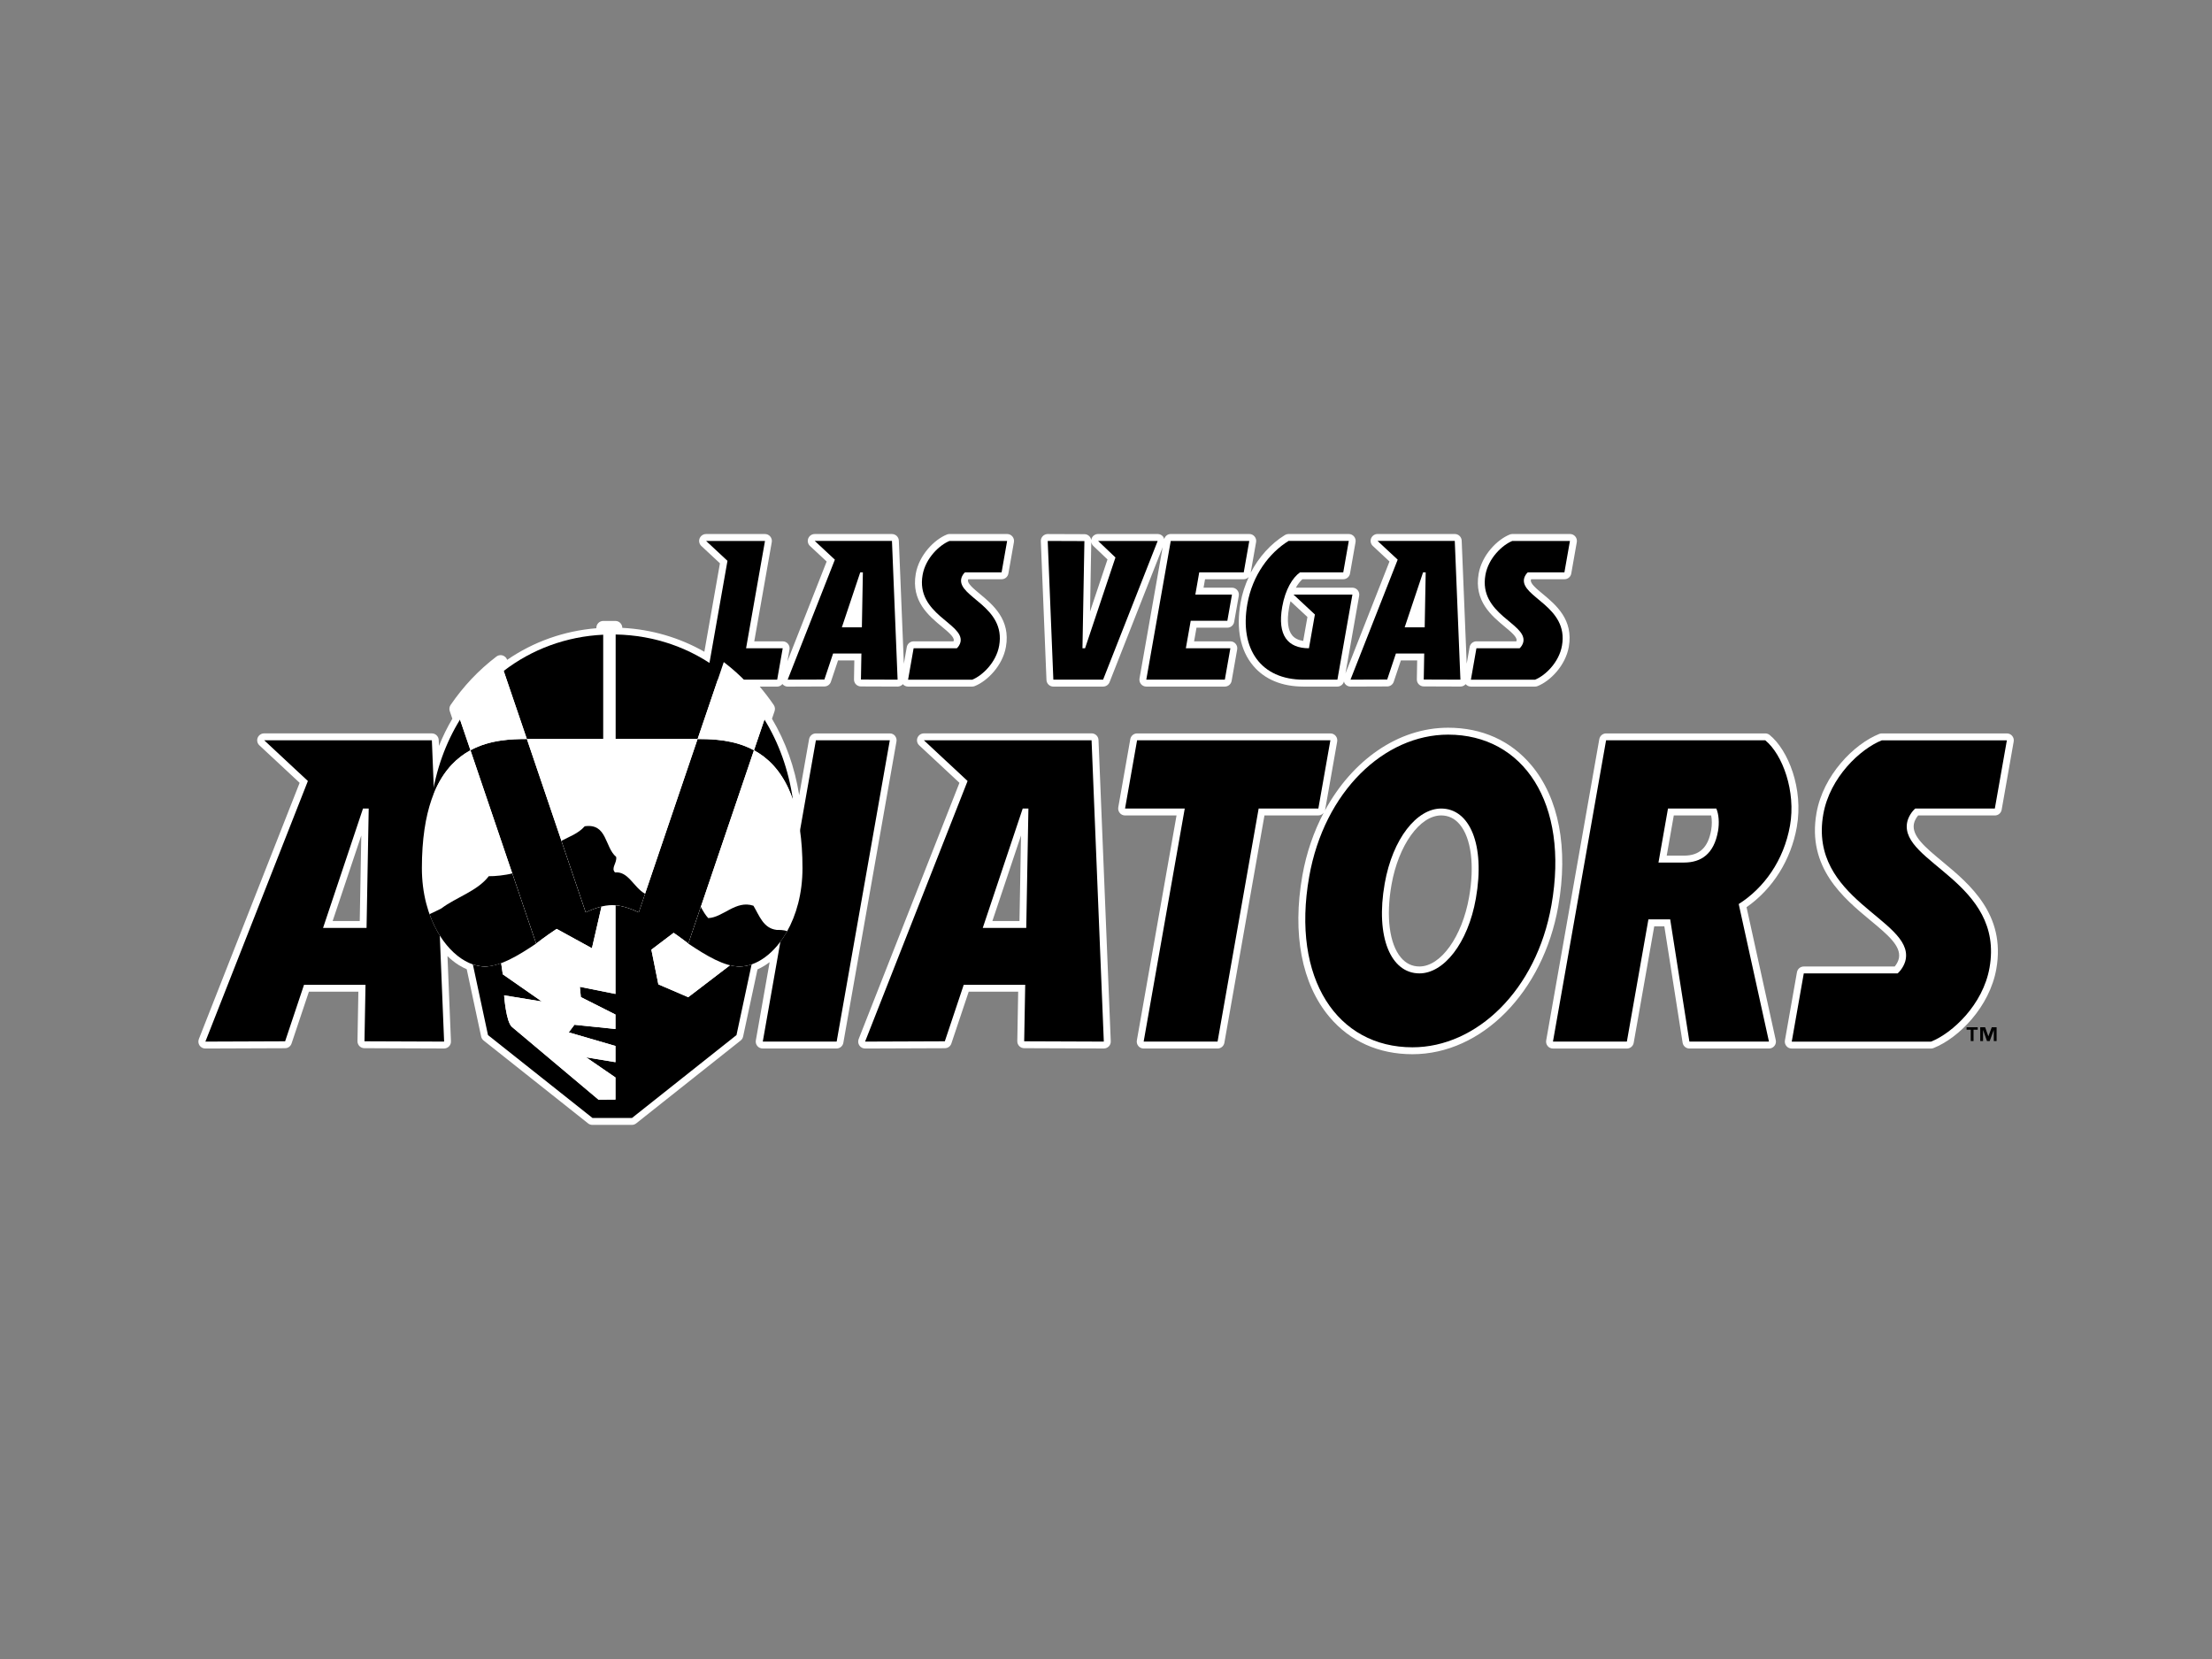 <?xml version="1.0" encoding="UTF-8"?>
<svg id="Layer_1" data-name="Layer 1" xmlns="http://www.w3.org/2000/svg" version="1.1" viewBox="0 0 800 600">
  <rect x="0" y="0" width="800" height="600" fill="#808080" stroke="none"/>
  <defs>
    <style>
      .cls-1 {
        fill: #000;
      }

      .cls-1, .cls-2 {
        stroke-width: 0px;
      }

      .cls-2 {
        fill: #fff;
      }
    </style>
  </defs>
  <g>
    <path class="cls-2" d="M323.72,266.14c-.47-.57-1.17-.89-1.91-.89h-26.73c-1.21,0-2.25.87-2.46,2.07l-3.58,20.27c-1.61-10.1-4.92-19.38-9.84-27.64l.94-2.77c.25-.74.14-1.56-.3-2.21-1.57-2.3-3.27-4.53-5.08-6.65h6.31c.77,0,1.44-.37,1.9-.93.47.56,1.14.93,1.89.93,0,0,13.29-.05,13.29-.05,1.07,0,2.02-.69,2.36-1.71l2.58-7.71h5.89l-.12,6.87c-.01.67.24,1.32.71,1.79s1.11.75,1.78.75c0,0,13.27.05,13.27.05.68,0,1.33-.28,1.8-.76.04-.04.05-.09.08-.13.47.56,1.17.89,1.91.89h23.19c.32,0,.63-.06.93-.18,4.58-1.82,10.09-7.41,11.28-14.19,1.74-9.87-4.71-15.22-9.41-19.12-2.23-1.85-4.54-3.76-4.32-5.02.02-.09.06-.2.11-.31h12.05c1.21,0,2.25-.87,2.46-2.07l2-11.36c.13-.73-.07-1.47-.55-2.04-.47-.57-1.17-.89-1.91-.89h-20.83c-.32,0-.63.06-.93.18-4.58,1.82-10.08,7.42-11.28,14.2-1.74,9.87,4.71,15.22,9.42,19.12,2.23,1.85,4.54,3.76,4.32,5.02-.02.09-.06.2-.11.31h-14.42c-1.21,0-2.25.87-2.46,2.07l-1.06,6.03-1.81-44.52c-.05-1.34-1.16-2.4-2.5-2.4h-27.93c-1.03,0-1.95.63-2.33,1.58-.38.95-.13,2.04.62,2.74l6.03,5.62-14.2,36.1.76-4.3c.13-.73-.07-1.47-.55-2.04-.47-.57-1.17-.89-1.91-.89h-10.28l6.33-35.88c.13-.73-.07-1.47-.55-2.04-.47-.57-1.17-.89-1.91-.89h-21.3c-1.03,0-1.95.63-2.33,1.58-.38.95-.13,2.04.62,2.74l6.73,6.27-5.64,31.99c-8.98-5.13-19.13-8.1-29.68-8.65h0c0-1.38-1.12-2.5-2.5-2.5h-4.38c-1.38,0-2.5,1.12-2.5,2.5v.14c-11.7.96-22.75,4.88-32.26,11.43h0c-.26-.77-.87-1.35-1.64-1.59-.24-.07-.49-.11-.73-.11-.54,0-1.07.18-1.51.51-3.22,2.45-6.27,5.19-9.06,8.15-2.72,2.89-5.25,6.04-7.52,9.37-.44.65-.55,1.47-.3,2.21l.94,2.76c-1.84,3.09-3.45,6.37-4.84,9.82l-.09-2.12c-.05-1.34-1.16-2.4-2.5-2.4h-60.65c-1.03,0-1.95.63-2.33,1.58s-.13,2.05.62,2.74l14.56,13.56-36.45,92.67c-.3.77-.21,1.64.26,2.33.47.68,1.24,1.09,2.06,1.09,0,0,28.85-.11,28.85-.11,1.07,0,2.02-.69,2.36-1.71l6.27-18.74h17.89l-.32,17.9c-.01.67.24,1.31.71,1.79s1.11.75,1.78.75c0,0,28.81.11,28.81.11.68,0,1.33-.28,1.8-.76.47-.49.73-1.15.7-1.84l-1.25-30.81c1.28,1.25,2.63,2.32,4.03,3.21l.6.34c.8.48,1.6.89,2.33,1.2l5.21,24.33c.12.57.43,1.07.89,1.44l37.79,29.98c.44.35.99.54,1.55.54h14.29c.56,0,1.11-.19,1.55-.54l37.79-29.98c.46-.36.77-.87.89-1.44l5.2-24.28c.82-.36,1.66-.81,2.53-1.34.01,0,.43-.27.44-.28.48-.31.95-.64,1.42-.99l-4.99,28.29c-.13.73.07,1.47.55,2.04.47.57,1.17.89,1.91.89h26.73c1.21,0,2.25-.87,2.46-2.07l19.21-108.97c.13-.73-.07-1.47-.55-2.04ZM130.67,302.15l-.56,30.94h-9.8l10.36-30.94Z"/>
    <path class="cls-2" d="M394.8,265.24h-60.65c-1.03,0-1.95.63-2.33,1.58s-.13,2.05.62,2.74l14.56,13.56-36.45,92.67c-.3.77-.21,1.64.26,2.33.47.68,1.24,1.09,2.06,1.09,0,0,28.85-.11,28.85-.11,1.07,0,2.02-.69,2.36-1.71l6.27-18.74h17.89l-.32,17.9c-.01.67.24,1.31.71,1.79s1.11.75,1.78.75c0,0,28.81.11,28.81.11.68,0,1.33-.28,1.8-.76.47-.49.73-1.15.7-1.84l-4.43-108.97c-.05-1.34-1.16-2.4-2.5-2.4ZM369.27,302.15l-.56,30.95h-9.8l10.36-30.95Z"/>
    <path class="cls-2" d="M727.73,266.14c-.47-.57-1.17-.89-1.91-.89h-45.23c-.32,0-.63.06-.93.18-9.2,3.67-20.29,14.95-22.7,28.62-3.49,19.75,9.76,30.74,19.43,38.76,6.24,5.18,11.17,9.26,10.39,13.67-.19,1.07-.85,2.26-1.54,3.07h-32.89c-1.21,0-2.25.87-2.46,2.07l-4.35,24.67c-.13.73.07,1.47.55,2.04.47.57,1.17.89,1.91.89h50.37c.32,0,.63-.06.93-.18,9.2-3.67,20.29-14.95,22.7-28.62,3.49-19.75-9.76-30.74-19.43-38.76-6.24-5.18-11.17-9.26-10.39-13.67.19-1.07.85-2.26,1.54-3.07h27.75c1.21,0,2.25-.87,2.46-2.07l4.35-24.67c.13-.73-.07-1.47-.55-2.04Z"/>
    <path class="cls-2" d="M649.85,299.02c2.43-13.77-3.09-27.7-9.83-33.21-.45-.36-1.01-.56-1.58-.56h-57.57c-1.21,0-2.25.87-2.46,2.07l-19.21,108.97c-.13.73.07,1.47.55,2.04.47.57,1.17.89,1.91.89h26.73c1.21,0,2.25-.87,2.46-2.07l7.43-42.14h3.65l6.61,42.09c.19,1.22,1.24,2.11,2.47,2.11h28.78c.76,0,1.47-.34,1.95-.93.47-.59.66-1.36.49-2.1l-10.57-48.08c9.49-6.61,16.09-17.11,18.2-29.08ZM605.34,294.92h13.53c.31,1.54.31,3.46,0,5.29-1.11,6.31-4.23,9.24-9.81,9.24h-6.27l2.56-14.53Z"/>
    <path class="cls-2" d="M553.82,276.73c-7.43-8.86-17.83-13.54-30.08-13.54-18.16,0-34.76,11.82-44.63,30.07.05-.14.12-.26.15-.41l4.35-24.67c.13-.73-.07-1.47-.55-2.04-.47-.57-1.17-.89-1.91-.89h-69.9c-1.21,0-2.25.87-2.46,2.07l-4.35,24.67c-.13.73.07,1.47.55,2.04.47.57,1.17.89,1.91.89h18.61l-14.35,81.36c-.13.73.07,1.47.55,2.04.47.57,1.17.89,1.91.89h26.73c1.21,0,2.25-.87,2.46-2.07l14.5-82.23h19.49c.79,0,1.48-.39,1.94-.98-3.58,6.8-6.26,14.44-7.72,22.72-3.71,21.03-.25,39.17,9.74,51.08,7.43,8.86,17.83,13.54,30.08,13.54,25.09,0,47.26-22.49,52.72-53.47,3.71-21.03.25-39.17-9.74-51.08ZM503.26,319.95c2.52-14.27,10.23-25.04,17.95-25.04,2.65,0,4.91,1.09,6.72,3.25,4.15,4.95,5.42,14.79,3.38,26.34-2.52,14.27-10.23,25.04-17.95,25.04-2.65,0-4.91-1.09-6.72-3.25-4.15-4.95-5.42-14.79-3.38-26.34Z"/>
    <path class="cls-2" d="M380.96,248.31h17.99c1.03,0,1.95-.63,2.33-1.58l19.21-48.83-8.37,47.48c-.13.73.07,1.47.55,2.04.47.57,1.17.89,1.91.89h28.4c1.21,0,2.25-.87,2.46-2.07l2-11.36c.13-.73-.07-1.47-.55-2.04-.47-.57-1.17-.89-1.91-.89h-13.12l.87-4.94h11.16c1.21,0,2.25-.87,2.46-2.07l1.67-9.47c.13-.73-.07-1.47-.55-2.04-.47-.57-1.17-.89-1.91-.89h-10.28l.54-3.05h14c.72,0,1.36-.33,1.82-.83-1.36,2.95-2.41,6.08-2.98,9.35-1.65,9.36-.08,17.23,4.56,22.75,4.14,4.94,10.42,7.55,18.16,7.55h12.31c1.14,0,2.09-.78,2.38-1.86.07.26.13.54.29.77.47.68,1.24,1.09,2.06,1.09,0,0,13.29-.05,13.29-.05,1.07,0,2.02-.69,2.36-1.71l2.58-7.71h5.89l-.12,6.87c-.01.67.24,1.31.71,1.79s1.11.75,1.78.75c0,0,13.27.05,13.27.05.68,0,1.33-.28,1.8-.76.03-.04.05-.09.08-.12.47.56,1.17.89,1.91.89h23.2c.32,0,.63-.06.93-.18,4.58-1.82,10.08-7.41,11.28-14.19,1.74-9.87-4.71-15.21-9.41-19.12-2.23-1.85-4.54-3.76-4.32-5.02.02-.09.06-.2.11-.31h12.05c1.21,0,2.25-.87,2.46-2.07l2-11.36c.13-.73-.07-1.47-.55-2.04-.47-.57-1.17-.89-1.91-.89h-20.83c-.32,0-.63.06-.93.18-4.58,1.83-10.09,7.42-11.28,14.2-1.74,9.87,4.71,15.21,9.41,19.12,2.23,1.85,4.54,3.76,4.31,5.02-.01.09-.05.2-.1.3h-14.42c-1.21,0-2.25.87-2.46,2.07l-1.06,6.02-1.81-44.51c-.05-1.34-1.16-2.4-2.5-2.4h-27.93c-1.03,0-1.95.63-2.33,1.58-.38.95-.13,2.04.62,2.74l6.03,5.62-15.92,40.47,4.95-28.07c.13-.73-.07-1.47-.55-2.04-.47-.57-1.17-.89-1.91-.89h-20.43c.76-1.35,1.58-2.36,2.36-3.05h14.76c1.21,0,2.25-.87,2.46-2.07l2-11.36c.13-.73-.07-1.47-.55-2.04-.47-.57-1.17-.89-1.91-.89h-21.77c-.46,0-.92.13-1.31.37-5.17,3.19-9.45,7.98-12.38,13.63l1.95-11.07c.13-.73-.07-1.47-.55-2.04-.47-.57-1.17-.89-1.91-.89h-28.4c-1.14,0-2.09.78-2.38,1.86-.07-.26-.13-.53-.28-.77-.46-.68-1.24-1.09-2.07-1.09h-21.55c-1.02,0-1.94.62-2.32,1.57-.08.2-.13.4-.16.61-.08-.51-.31-1-.68-1.37-.47-.48-1.11-.75-1.78-.75,0,0-13.27-.05-13.27-.05-.68,0-1.33.28-1.8.76-.47.49-.73,1.15-.7,1.84l2.04,50.18c.05,1.34,1.16,2.4,2.5,2.4ZM466.18,219.91c.15-.87.34-1.69.55-2.46l6.12,5.69-1.53,8.66c-1.76-.28-3.09-.95-3.96-1.99-1.58-1.88-1.98-5.3-1.17-9.9ZM394.68,196.09c.1.51.34.98.73,1.35l5.13,4.89-6.32,18.88.45-25.12Z"/>
  </g>
  <g>
    <polygon class="cls-1" points="719.13 374.78 719.11 374.78 717.95 371.52 716.18 371.52 716.18 376.51 717.2 376.51 717.2 372.54 717.22 372.54 718.62 376.51 719.61 376.51 721.06 372.54 721.08 372.54 721.08 376.51 722.1 376.51 722.1 371.52 720.35 371.52 719.13 374.78"/>
    <polygon class="cls-1" points="711.24 372.41 712.74 372.41 712.74 376.51 713.76 376.51 713.76 372.41 715.27 372.41 715.27 371.52 711.24 371.52 711.24 372.41"/>
  </g>
  <g>
    <polygon class="cls-1" points="295.08 267.74 275.87 376.71 302.59 376.71 321.81 267.74 295.08 267.74"/>
    <polygon class="cls-1" points="481.15 267.74 411.24 267.74 406.89 292.42 428.48 292.42 413.62 376.71 440.35 376.71 455.21 292.42 476.8 292.42 481.15 267.74"/>
    <path class="cls-1" d="M95.55,267.74l15.8,14.72-37.07,94.25,28.84-.11,6.84-20.45h22.23l-.37,20.45,28.8.11-4.43-108.97h-60.65ZM132.57,335.59h-15.73l14.45-43.18h2.06s-.78,43.18-.78,43.18Z"/>
    <path class="cls-1" d="M334.14,267.74l15.8,14.72-37.07,94.25,28.84-.11,6.84-20.45h22.23l-.37,20.45,28.8.11-4.43-108.97h-60.65ZM371.16,335.59h-15.73l14.45-43.18h2.06s-.78,43.18-.78,43.18Z"/>
    <path class="cls-1" d="M692.68,292.42h28.78l4.35-24.67h-45.23c-7.74,3.08-18.8,13.36-21.16,26.73-5.44,30.84,32.36,38.04,29.82,52.43-.36,2.06-1.75,4.11-2.96,5.14h-33.92l-4.35,24.67h50.37c7.74-3.08,18.8-13.36,21.16-26.73,5.44-30.84-32.36-38.04-29.82-52.43.36-2.06,1.75-4.11,2.96-5.14Z"/>
    <path class="cls-1" d="M638.43,267.74h-57.57l-19.21,108.97h26.73l7.79-44.2h7.88l6.94,44.2h28.78l-10.94-49.75c9.08-5.76,16.31-15.7,18.55-28.38,2.18-12.34-2.66-25.7-8.95-30.84ZM621.33,300.64c-1.45,8.22-6.11,11.31-12.27,11.31h-9.25l3.44-19.53h17.48c.88,2.04,1.15,5.14.61,8.22Z"/>
    <path class="cls-1" d="M523.74,265.69c-23.11,0-44.83,20.56-50.26,51.4-6.53,37.01,10.23,61.68,37.36,61.68,23.11,0,44.83-20.56,50.26-51.4,6.53-37.01-10.23-61.68-37.36-61.68ZM533.77,324.94c-2.87,16.26-11.64,27.1-20.41,27.1-10.29,0-16-13.01-12.56-32.52,2.87-16.26,11.64-27.1,20.41-27.1,10.29,0,16,13.01,12.56,32.52Z"/>
    <polygon class="cls-1" points="398.95 245.81 418.69 195.64 397.14 195.64 403.42 201.62 392.43 234.45 391.49 234.45 392.19 195.69 378.92 195.64 380.96 245.81 398.95 245.81"/>
    <path class="cls-1" d="M488.42,245.81l13.28-.05,3.15-9.41h10.24l-.17,9.41,13.26.05-2.04-50.18h-27.93l7.28,6.78-17.07,43.4ZM514.67,207h.95s-.36,19.88-.36,19.88h-7.24l6.65-19.88Z"/>
    <path class="cls-1" d="M298.15,245.76l3.15-9.41h10.24l-.17,9.41,13.26.05-2.04-50.18h-27.93l7.28,6.78-17.07,43.4,13.28-.05ZM311.12,207h.95s-.36,19.88-.36,19.88h-7.24l6.65-19.88Z"/>
    <polygon class="cls-1" points="281.08 245.81 283.08 234.45 269.83 234.45 276.67 195.64 255.37 195.64 263.1 202.83 255.52 245.81 281.08 245.81"/>
    <path class="cls-1" d="M361.36,233.51c2.5-14.2-14.9-17.52-13.73-24.14.17-.95.81-1.89,1.36-2.37h13.25l2-11.36h-20.83c-3.56,1.42-8.66,6.15-9.74,12.31-2.5,14.2,14.9,17.52,13.73,24.14-.17.95-.81,1.89-1.36,2.37h-15.62l-2,11.36h23.2c3.56-1.42,8.66-6.15,9.74-12.31Z"/>
    <path class="cls-1" d="M564.91,233.51c2.5-14.2-14.9-17.52-13.73-24.14.17-.95.81-1.89,1.36-2.37h13.25l2-11.36h-20.83c-3.56,1.42-8.66,6.15-9.74,12.31-2.5,14.2,14.9,17.52,13.73,24.14-.17.95-.81,1.89-1.36,2.37h-15.62l-2,11.36h23.2c3.56-1.42,8.66-6.15,9.74-12.31Z"/>
    <polygon class="cls-1" points="442.98 245.81 444.98 234.45 428.88 234.45 430.64 224.51 443.89 224.51 445.56 215.04 432.31 215.04 433.72 207 449.82 207 451.82 195.64 423.42 195.64 414.57 245.81 442.98 245.81"/>
    <path class="cls-1" d="M471.38,245.81h12.31l5.43-30.77h-21.3l7.73,7.2-2.15,12.21c-7.61,0-11.5-4.59-9.67-14.98,1.12-6.33,3.76-10.59,6.46-12.48h15.62l2-11.36h-21.78c-6.91,4.26-13.06,12.31-14.91,22.81-2.9,16.42,5.02,27.37,20.26,27.37Z"/>
  </g>
  <g>
    <path class="cls-1" d="M190.54,267.28c.39,0,.78,0,1.15,0h26.5v-37.73c-13.45.64-25.85,5.28-36.03,13.11l.33.97,8.05,23.65Z"/>
    <path class="cls-1" d="M170.15,271.34l-3.36-9.85-.42-1.24c-5.13,8.31-8.71,18.06-10.29,28.93.49-1.42,1.03-2.75,1.6-4,3.22-6.97,7.67-11.24,12.47-13.83Z"/>
    <path class="cls-1" d="M223.61,267.27h27.53c.37,0,.76,0,1.15,0l8.04-23.66.33-.97c-10.69-8.23-23.84-12.93-38.08-13.17v37.79h1.03Z"/>
    <path class="cls-1" d="M272.69,271.34c4.79,2.6,9.24,6.86,12.47,13.83.58,1.24,1.11,2.57,1.6,4-1.58-10.88-5.16-20.63-10.29-28.94l-.42,1.24-3.35,9.86Z"/>
    <path class="cls-1" d="M264.03,349.09c-4.76,3.67-15.12,11.56-15.12,11.56l-10.8-4.64-2.53-12.55,8.06-6.1c3.17,2.2,5.31,3.9,5.31,3.9l1.76-5.17,21.98-64.75c-2.63-1.43-5.37-2.35-8.06-2.96-1.79-.4-3.56-.66-5.26-.82-2.56-.25-4.96-.28-7.08-.29l-21.28,62.69h0c-2.92-1.39-5.75-2.35-8.43-2.57v32.08l-12.87-2.58.36,3.72,12.51,6.31v5.23l-14.83-1.53-2.06,2.75,16.89,4.92v5.86l-10.59-1.75,10.59,7.28v7.99l-6.14.03-31.27-26.28c-2.18-1.79-2.85-11.44-2.85-11.44l13.62,2.22-14.11-9.83-.59-4.07c-.83.3-1.64.56-2.44.76-1.18.29-2.34.48-3.44.48-1.44,0-2.89-.29-4.35-.79l5.48,25.6,37.79,29.98h14.29l37.79-29.98,5.48-25.6c-1.45.5-2.91.78-4.35.78-1.11,0-2.27-.17-3.45-.46Z"/>
    <path class="cls-1" d="M214.08,342.94l3.47-15.09c-1.85.45-3.77,1.18-5.72,2.11h0s-21.28-62.69-21.28-62.69c-5.63.02-13.37.26-20.4,4.07l22.8,67.14.95,2.79s3.13-2.48,7.41-5.32c3.67,2.01,12.77,7,12.77,7Z"/>
    <path class="cls-2" d="M217.55,327.85l-3.47,15.09s-9.11-4.99-12.77-7c-4.28,2.84-7.41,5.32-7.41,5.32h0c-4.39,2.95-8.68,5.58-12.65,7.04l.59,4.07,14.11,9.83-13.62-2.22s.67,9.65,2.85,11.44l31.27,26.28,6.14-.03v-7.99l-10.59-7.28,10.59,1.75v-5.86l-16.89-4.92,2.06-2.75,14.83,1.53v-5.23l-12.51-6.31-.36-3.72,12.87,2.58v-32.08c-.39-.03-.78-.05-1.16-.05-1.25,0-2.55.19-3.87.51Z"/>
    <path class="cls-2" d="M235.57,343.46l2.53,12.55,10.8,4.64s10.36-7.89,15.12-11.56c-1.75-.43-3.58-1.14-5.46-2.06-3.09-1.51-6.32-3.55-9.62-5.76h0s-2.14-1.7-5.31-3.9l-8.06,6.1Z"/>
    <polygon class="cls-2" points="219.23 267.27 222.58 267.27 222.58 229.48 222.58 227.06 218.2 227.06 218.2 229.55 218.2 267.27 219.23 267.27"/>
    <path class="cls-2" d="M178.8,349.07c.8-.2,1.62-.45,2.44-.76,3.97-1.46,8.26-4.1,12.65-7.04h0l-.95-2.79-22.8-67.14c-4.79,2.6-9.24,6.86-12.47,13.83-.58,1.24-1.11,2.57-1.6,4-2.17,6.28-3.49,14.37-3.49,24.79,0,18.29,8.95,31.44,18.27,34.75.05.02.1.03.15.05,1.45.5,2.91.79,4.35.79,1.11,0,2.26-.19,3.44-.48Z"/>
    <path class="cls-2" d="M285.15,285.18c-3.22-6.97-7.67-11.24-12.47-13.83l-21.98,64.75-1.76,5.17h0c3.29,2.21,6.53,4.25,9.62,5.76,1.88.92,3.71,1.63,5.46,2.06,1.19.29,2.34.46,3.45.46,1.44,0,2.89-.28,4.35-.78.03-.01.07-.02.1-.03,9.33-3.28,18.31-16.44,18.31-34.77,0-10.42-1.31-18.51-3.49-24.79-.49-1.42-1.03-2.75-1.6-4Z"/>
    <path class="cls-2" d="M223.61,267.27h-31.91c-.37,0-.76,0-1.15,0l21.28,62.69h0c1.95-.93,3.87-1.66,5.72-2.11,1.32-.32,2.62-.51,3.87-.51.38,0,.77.02,1.16.05,2.68.22,5.51,1.17,8.43,2.57h0s21.28-62.69,21.28-62.69c-.39,0-.78,0-1.15,0h-27.53Z"/>
    <path class="cls-2" d="M252.29,267.28c2.11,0,4.52.04,7.08.29,1.7.16,3.47.42,5.26.82,2.69.6,5.42,1.53,8.06,2.96l3.35-9.86.42-1.24,1.32-3.87c-2.17-3.19-4.59-6.22-7.26-9.05-2.74-2.91-5.67-5.54-8.76-7.88l-1.09,3.22-.33.97-8.04,23.66Z"/>
    <path class="cls-2" d="M170.15,271.34c7.02-3.81,14.76-4.05,20.4-4.07l-8.05-23.65-.33-.97-1.09-3.22c-3.09,2.35-6.02,4.97-8.76,7.88-2.67,2.84-5.1,5.87-7.27,9.06l1.32,3.87.42,1.24,3.36,9.85Z"/>
    <path class="cls-1" d="M233.29,323.24c-4.18-2.35-6.03-8.2-10.85-7.71-1.6-1.56.8-3.5.4-5.63-4.19-3.5-3.19-12.23-11.36-11.07-2.36,2.66-5.58,3.74-8.43,5.26l8.79,25.88c3.35-1.6,6.58-2.62,9.59-2.62s6.24,1.02,9.59,2.62l2.28-6.72Z"/>
    <path class="cls-1" d="M280.87,336.31c-4.79-.58-6.18-5.05-8.38-8.74-6.38-2.14-10.97,4.27-16.35,4.47-.93-.98-1.82-2.42-2.68-4.07l-4.52,13.3c6.66,4.47,13.09,8.28,18.53,8.28,6.14,0,12.74-4.73,17.24-12.79-1.38-.47-2.77-.44-3.85-.44Z"/>
    <path class="cls-1" d="M176.78,316.89c-4.19,5.44-11.77,7.57-17.15,11.65-1,.56-2.87,1.39-4.28,2.08,4.18,11.74,12.44,18.93,20.01,18.93,5.45,0,11.87-3.81,18.53-8.28l-8.62-25.4c-2.49.68-6.41,1.07-8.49,1.02Z"/>
  </g>
</svg>